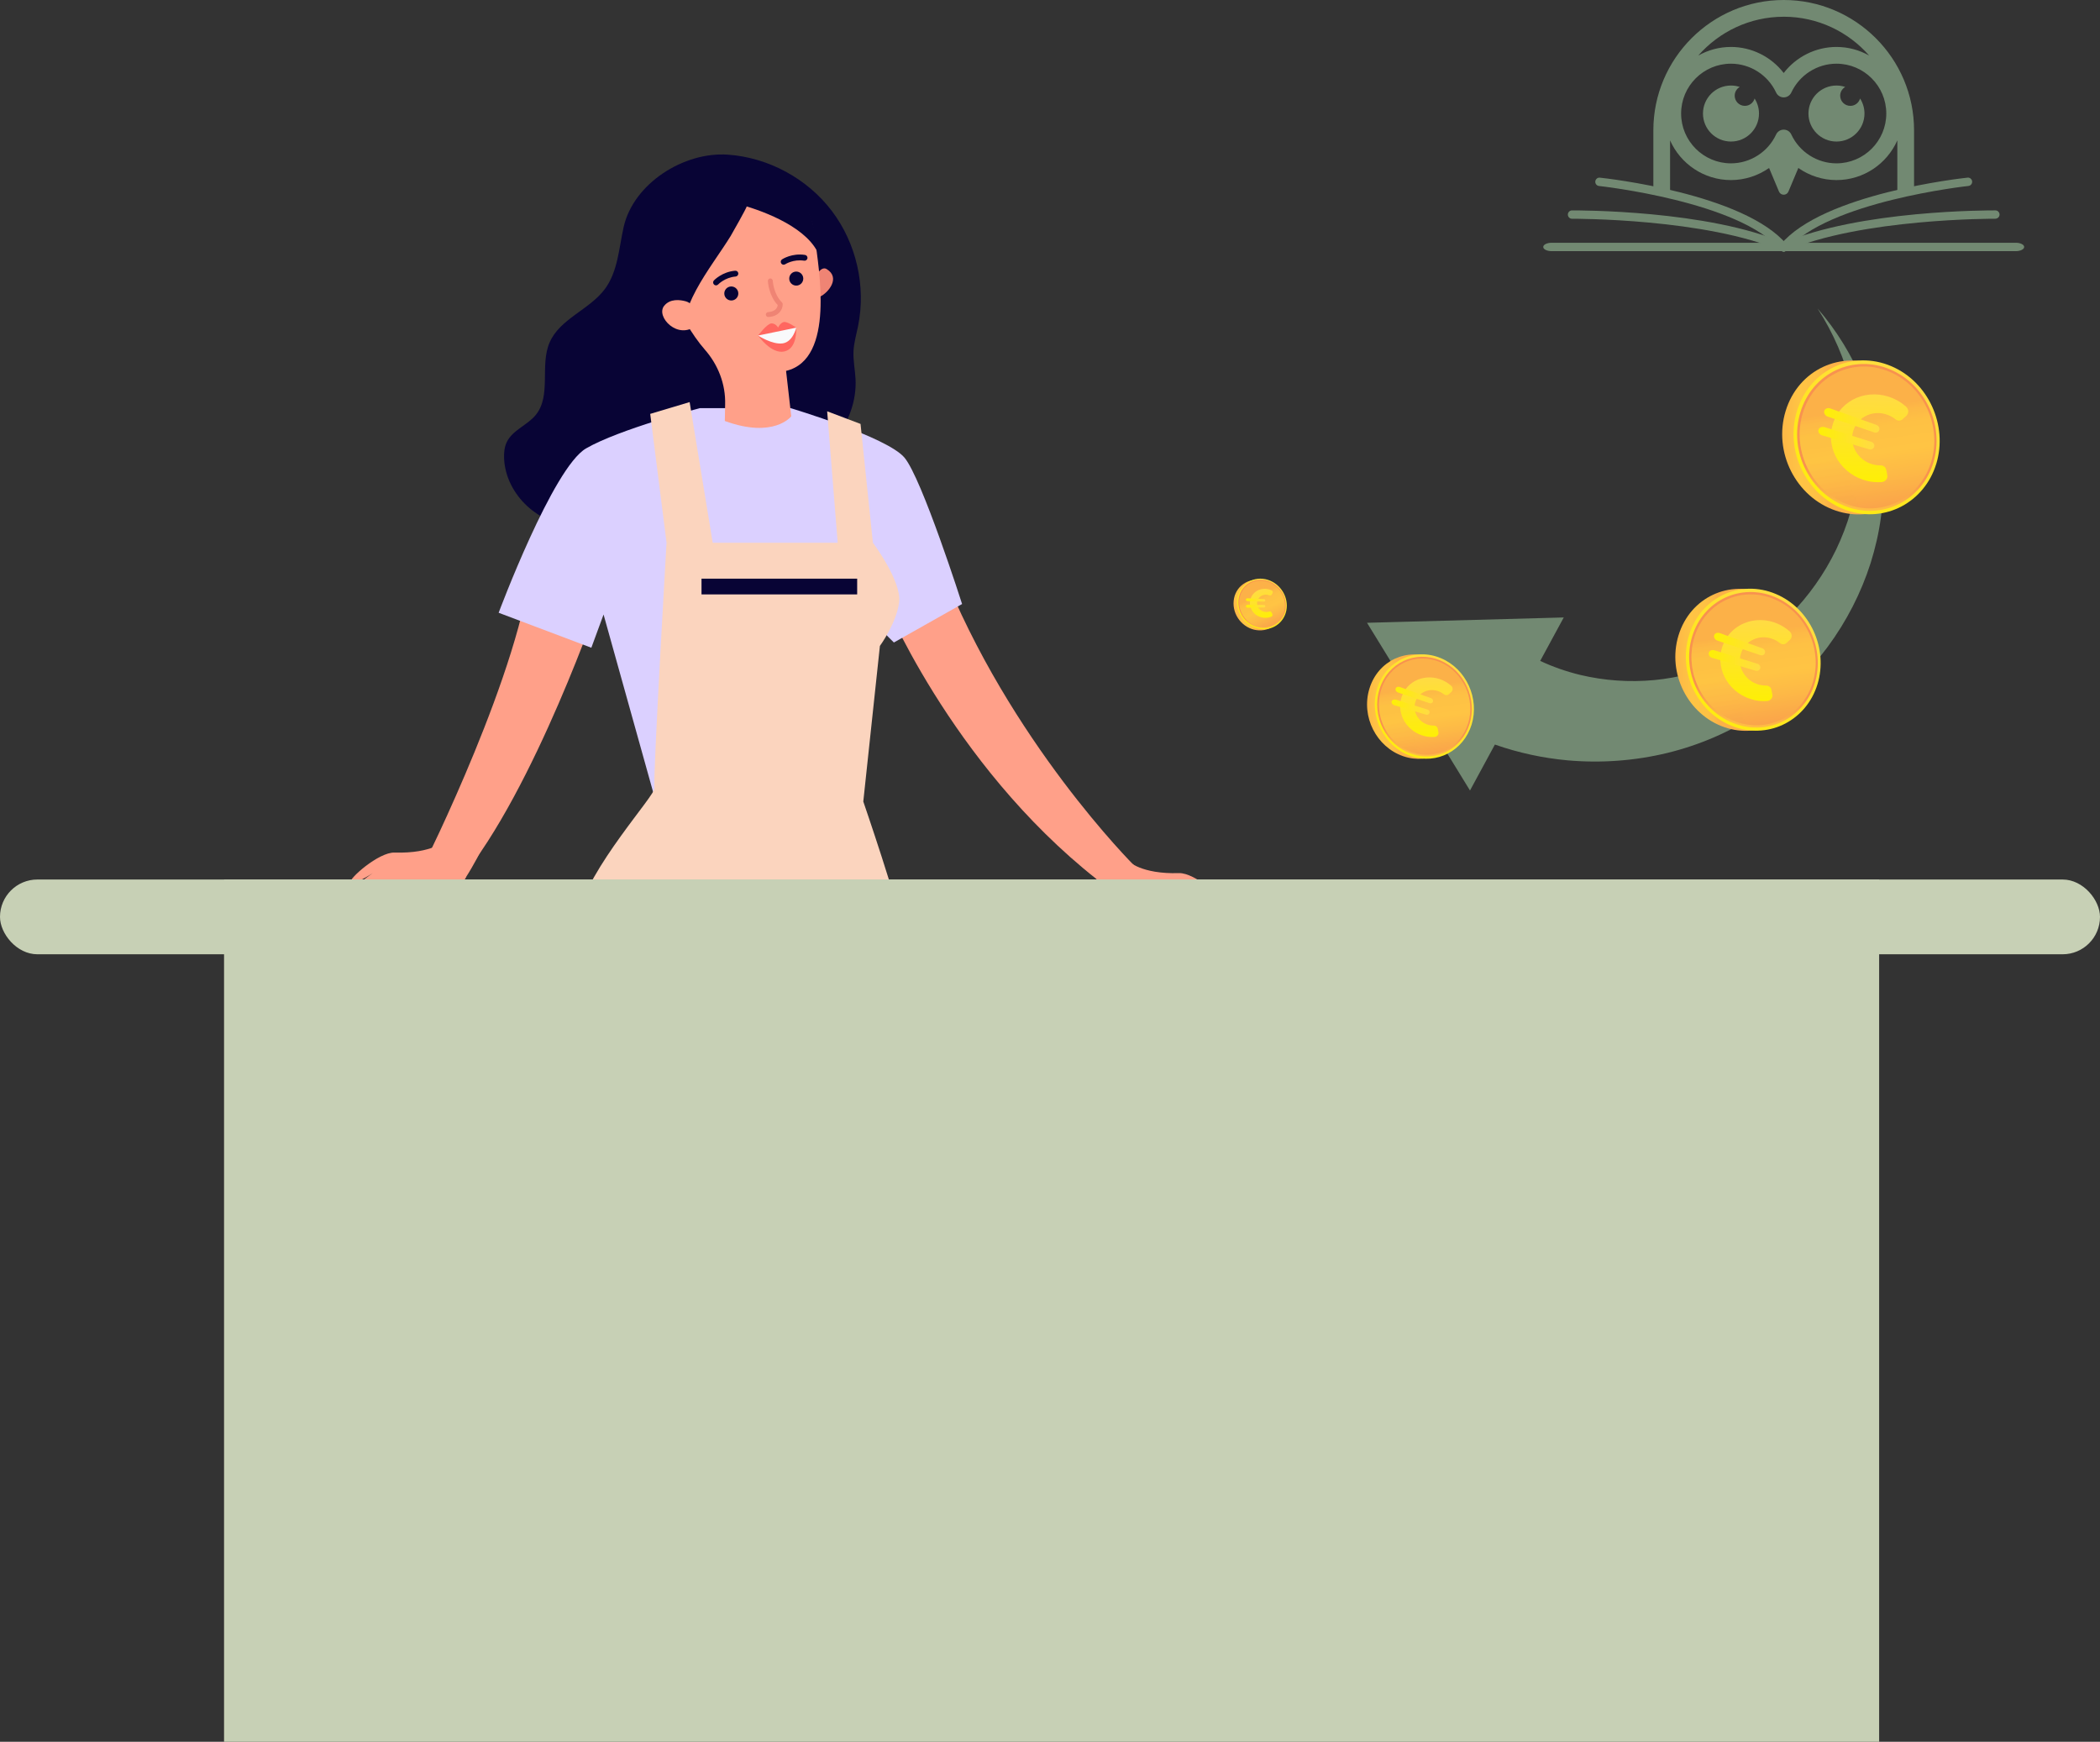 <?xml version="1.0" encoding="UTF-8"?><svg xmlns="http://www.w3.org/2000/svg" xmlns:xlink="http://www.w3.org/1999/xlink" viewBox="0 0 1488.89 1235.01"><rect x="0" y="0" width="1488.89" height="1235.01" fill="#333333" stroke="none"/><defs><style>
      .cls-1 {
        fill: url(#linear-gradient-15);
      }

      .cls-2 {
        fill: #ff6760;
      }

      .cls-3 {
        fill: url(#linear-gradient-28);
      }

      .cls-4 {
        fill: url(#linear-gradient-2);
      }

      .cls-5 {
        fill: url(#linear-gradient-25);
      }

      .cls-6 {
        fill: url(#linear-gradient-10);
      }

      .cls-7 {
        fill: url(#linear-gradient-12);
      }

      .cls-8 {
        fill: url(#linear-gradient-27);
      }

      .cls-9 {
        fill: url(#linear-gradient-26);
      }

      .cls-10 {
        fill: #f9f9fb;
      }

      .cls-11 {
        fill: #080435;
      }

      .cls-12 {
        fill: url(#linear-gradient-4);
      }

      .cls-13 {
        fill: url(#linear-gradient-21);
      }

      .cls-13, .cls-14, .cls-15, .cls-16 {
        mix-blend-mode: multiply;
        opacity: .3;
      }

      .cls-17 {
        fill: url(#linear-gradient-30);
      }

      .cls-18 {
        fill: #728972;
      }

      .cls-19 {
        fill: url(#linear-gradient-3);
      }

      .cls-20 {
        fill: url(#linear-gradient-22);
      }

      .cls-21 {
        fill: url(#linear-gradient-24);
      }

      .cls-22 {
        isolation: isolate;
      }

      .cls-23 {
        fill: #c7d0b5;
      }

      .cls-14 {
        fill: url(#linear-gradient-13);
      }

      .cls-24 {
        fill: url(#linear-gradient-8);
      }

      .cls-25 {
        fill: #ffa089;
      }

      .cls-26 {
        fill: #dbd0ff;
      }

      .cls-27 {
        fill: url(#linear-gradient-14);
      }

      .cls-28 {
        fill: #ef8474;
      }

      .cls-29 {
        fill: url(#linear-gradient-20);
      }

      .cls-30 {
        fill: url(#linear-gradient-17);
      }

      .cls-31 {
        fill: url(#linear-gradient-7);
      }

      .cls-32 {
        fill: url(#linear-gradient-9);
      }

      .cls-33 {
        fill: url(#linear-gradient-11);
      }

      .cls-34 {
        fill: url(#linear-gradient-19);
      }

      .cls-35 {
        fill: url(#linear-gradient-6);
      }

      .cls-15 {
        fill: url(#linear-gradient-29);
      }

      .cls-16 {
        fill: url(#linear-gradient-5);
      }

      .cls-36 {
        fill: url(#linear-gradient-32);
      }

      .cls-37 {
        fill: url(#linear-gradient-16);
      }

      .cls-38 {
        fill: url(#linear-gradient);
      }

      .cls-39 {
        fill: url(#linear-gradient-23);
      }

      .cls-40 {
        fill: url(#linear-gradient-31);
      }

      .cls-41 {
        fill: #fbd4be;
      }

      .cls-42 {
        fill: url(#linear-gradient-18);
      }
    </style><linearGradient id="linear-gradient" x1="1276.72" y1="303.73" x2="1215.25" y2="323.46" gradientTransform="translate(164.64 -353.93) rotate(17.03)" gradientUnits="userSpaceOnUse"><stop offset="0" stop-color="#fcb148"/><stop offset=".05" stop-color="#fdb946"/><stop offset=".14" stop-color="#fec144"/><stop offset=".32" stop-color="#ffc444"/><stop offset=".48" stop-color="#fdb946"/><stop offset=".78" stop-color="#f99c4c"/><stop offset=".87" stop-color="#f8924f"/><stop offset="1" stop-color="#f8924f"/></linearGradient><linearGradient id="linear-gradient-2" x1="1326.44" y1="242.55" x2="1271.57" y2="363.61" gradientTransform="translate(164.64 -353.93) rotate(17.03)" gradientUnits="userSpaceOnUse"><stop offset="0" stop-color="#ffdb44"/><stop offset="1" stop-color="#feef06"/></linearGradient><linearGradient id="linear-gradient-3" x1="1316.35" y1="370.37" x2="1305.76" y2="312.53" xlink:href="#linear-gradient"/><linearGradient id="linear-gradient-4" x1="1293.9" y1="276.75" x2="1337.53" y2="369.38" xlink:href="#linear-gradient"/><linearGradient id="linear-gradient-5" x1="1281.06" y1="282.75" x2="1324.61" y2="375.19" xlink:href="#linear-gradient"/><linearGradient id="linear-gradient-6" x1="1296.25" y1="265.41" x2="1312.28" y2="325.5" xlink:href="#linear-gradient-2"/><linearGradient id="linear-gradient-7" x1="3678.83" y1="-1565.01" x2="3689.05" y2="-1526.69" gradientTransform="translate(913.9 -3677.08) rotate(107.03)" xlink:href="#linear-gradient-2"/><linearGradient id="linear-gradient-8" x1="3691.95" y1="-1565.2" x2="3702.28" y2="-1526.49" gradientTransform="translate(913.9 -3677.08) rotate(107.03)" xlink:href="#linear-gradient-2"/><linearGradient id="linear-gradient-9" x1="1248.04" y1="477.4" x2="1191.32" y2="495.6" xlink:href="#linear-gradient"/><linearGradient id="linear-gradient-10" x1="1293.92" y1="420.94" x2="1243.29" y2="532.65" xlink:href="#linear-gradient-2"/><linearGradient id="linear-gradient-11" x1="1284.6" y1="538.89" x2="1274.83" y2="485.52" xlink:href="#linear-gradient"/><linearGradient id="linear-gradient-12" x1="1263.89" y1="452.5" x2="1304.15" y2="537.97" xlink:href="#linear-gradient"/><linearGradient id="linear-gradient-13" x1="1252.05" y1="458.03" x2="1292.23" y2="543.33" xlink:href="#linear-gradient"/><linearGradient id="linear-gradient-14" x1="1266.06" y1="442.03" x2="1280.86" y2="497.48" xlink:href="#linear-gradient-2"/><linearGradient id="linear-gradient-15" x1="3854.17" y1="-1533.91" x2="3863.61" y2="-1498.55" gradientTransform="translate(913.9 -3677.08) rotate(107.03)" xlink:href="#linear-gradient-2"/><linearGradient id="linear-gradient-16" x1="3866.28" y1="-1534.09" x2="3875.81" y2="-1498.37" gradientTransform="translate(913.9 -3677.08) rotate(107.03)" xlink:href="#linear-gradient-2"/><linearGradient id="linear-gradient-17" x1="1041.09" y1="575.45" x2="999.38" y2="588.83" xlink:href="#linear-gradient"/><linearGradient id="linear-gradient-18" x1="1074.84" y1="533.93" x2="1037.6" y2="616.08" xlink:href="#linear-gradient-2"/><linearGradient id="linear-gradient-19" x1="1067.99" y1="620.67" x2="1060.8" y2="581.42" xlink:href="#linear-gradient"/><linearGradient id="linear-gradient-20" x1="1052.75" y1="557.14" x2="1082.36" y2="620" xlink:href="#linear-gradient"/><linearGradient id="linear-gradient-21" x1="1044.04" y1="561.21" x2="1073.59" y2="623.94" xlink:href="#linear-gradient"/><linearGradient id="linear-gradient-22" x1="1054.35" y1="549.44" x2="1065.23" y2="590.22" xlink:href="#linear-gradient-2"/><linearGradient id="linear-gradient-23" x1="3957.54" y1="-1319.32" x2="3964.48" y2="-1293.31" gradientTransform="translate(913.9 -3677.08) rotate(107.03)" xlink:href="#linear-gradient-2"/><linearGradient id="linear-gradient-24" x1="3966.44" y1="-1319.45" x2="3973.45" y2="-1293.18" gradientTransform="translate(913.9 -3677.08) rotate(107.03)" xlink:href="#linear-gradient-2"/><linearGradient id="linear-gradient-25" x1="886.14" y1="430.98" x2="865.61" y2="437.57" gradientTransform="matrix(1,0,0,1,0,0)" xlink:href="#linear-gradient"/><linearGradient id="linear-gradient-26" x1="902.75" y1="410.55" x2="884.42" y2="450.98" gradientTransform="matrix(1,0,0,1,0,0)" xlink:href="#linear-gradient-2"/><linearGradient id="linear-gradient-27" x1="899.38" y1="453.24" x2="895.84" y2="433.92" gradientTransform="matrix(1,0,0,1,0,0)" xlink:href="#linear-gradient"/><linearGradient id="linear-gradient-28" x1="891.88" y1="421.97" x2="906.46" y2="452.91" gradientTransform="matrix(1,0,0,1,0,0)" xlink:href="#linear-gradient"/><linearGradient id="linear-gradient-29" x1="887.6" y1="423.98" x2="902.14" y2="454.85" gradientTransform="matrix(1,0,0,1,0,0)" xlink:href="#linear-gradient"/><linearGradient id="linear-gradient-30" x1="892.67" y1="418.18" x2="898.02" y2="438.25" gradientTransform="matrix(1,0,0,1,0,0)" xlink:href="#linear-gradient-2"/><linearGradient id="linear-gradient-31" x1="3820.58" y1="-1153.57" x2="3823.99" y2="-1140.78" gradientTransform="translate(-256.97 -3396.86) rotate(90)" xlink:href="#linear-gradient-2"/><linearGradient id="linear-gradient-32" x1="3824.96" y1="-1153.64" x2="3828.41" y2="-1140.71" gradientTransform="translate(-256.97 -3396.86) rotate(90)" xlink:href="#linear-gradient-2"/></defs><g class="cls-22"><g id="Calque_2" data-name="Calque 2"><g id="_Layer_" data-name="&amp;lt;Layer&amp;gt;"><g id="Calque_1-2" data-name="Calque 1-2"><path class="cls-18" d="M1295.81,458.67c13.42-18.17,23.71-38.3,30.44-59.38,3.3-10.57,5.82-21.33,7.27-32.21.4-2.71.66-5.45.95-8.17.14-1.36.21-2.73.31-4.09.1-1.36.21-2.73.24-4.09l.16-4.09c.03-1.37,0-2.73,0-4.09v-4.08s-.02-1.02-.02-1.02l-.05-1.02-.1-2.04c-.47-10.85-1.91-21.56-4.22-32.01-2.35-10.45-5.56-20.63-9.55-30.42-7.98-19.58-19.06-37.63-32.61-53.25,11.23,17.37,19.39,36.39,24.3,55.98,2.45,9.79,4.09,19.73,4.89,29.66.75,9.94.66,19.87-.3,29.64l-.17,1.83-.08.91-.13.91-.51,3.64c-.17,1.21-.32,2.42-.52,3.62l-.66,3.6c-.2,1.2-.47,2.39-.73,3.58-.27,1.19-.49,2.38-.79,3.56-.6,2.36-1.15,4.72-1.85,7.04-2.62,9.34-6.15,18.36-10.28,27.03-8.38,17.29-19.55,33.01-32.72,46.36-13.21,13.32-28.42,24.25-44.71,32.04-16.27,7.73-33.81,12.4-51.5,14.11-17.7,1.66-35.52.38-52.36-3.63-9.94-2.4-19.51-5.75-28.52-9.96l16.7-30.81-139.47,3.78,73,118.91,17.65-32.57c16.82,5.9,34.14,9.59,51.46,11.18,23.94,2.13,47.9.31,70.81-5.24,22.89-5.6,44.77-15,64.2-27.94,19.37-12.97,36-29.14,49.47-47.27h0Z"/></g><g><g><path class="cls-11" d="M442.13,161.1c-3.33,14.97-4.08,31.3-13.15,43.66-10.95,14.91-32.18,21.23-39.39,38.26-6.89,16.22,1.4,37.43-9.68,51.13-5.95,7.36-16.42,10.71-20.56,19.22-1.8,3.7-2.14,7.95-1.94,12.07,1.31,25.44,25.09,47.59,50.56,47.06,32.66-.68,57.21-32.31,89.46-37.51,17.45-2.81,35.34,2.47,52.91.42,31.89-3.72,58.06-34.89,56.22-66.95-.36-6.5-1.73-12.95-1.42-19.45.29-6.05,2.05-11.92,3.24-17.85,5.74-28.2-1.24-58.73-18.65-81.65-17.41-22.91-44.95-37.82-73.65-39.85-31.1-2.2-66.98,20.32-73.94,51.43h0Z"/><path class="cls-25" d="M625.1,421.47s47.73,119.34,152.63,202.1l26.46-9.81s-88.6-88.14-136.96-211.51l-42.14,19.22h0Z"/><path class="cls-25" d="M426.09,422.09s-47.12,138.25-99.82,201.49l-25.43-11.16s69.44-138.87,76.26-216.37l48.99,26.04h0Z"/><path class="cls-26" d="M560.62,289.42s68.2,20.38,80.58,34.99c12.41,14.61,40.92,103.88,40.92,103.88l-48.36,27.28-12.41-12.4-29.75,152.51h-119.03s-44.64-159.95-44.64-159.95l-8.67,23.56-65.72-24.8s38.45-102.91,62-116.55c23.56-13.64,80.59-28.52,80.59-28.52h64.48Z"/><path class="cls-41" d="M399.42,723.33s2.48-38.52,9.91-73.2c7.45-34.68,55.97-86.8,54.68-91.4-1.28-4.6,8.56-173.9,8.56-173.9h146.31s20.47,27.28,18.6,42.16c-1.85,14.88-13.63,31-13.63,31l-11.78,110.35s24.8,71.92,29.75,97.34c4.95,25.42-242.41,57.66-242.41,57.66h0Z"/><polygon class="cls-41" points="472.58 384.82 461 293.47 488.95 285.1 506.68 393.2 472.58 384.82 472.58 384.82"/><polygon class="cls-41" points="618.88 384.82 610.12 300.59 586.45 291.63 595.03 398.78 618.88 384.82 618.88 384.82"/><path class="cls-28" d="M578.32,195.84s3.83-7.47,7.77-5.06c10.09,6.15,1.15,16.86-4.77,19.62l-3-14.56h0Z"/><path class="cls-25" d="M510.85,118.22c-28.18,5.09-48.4,30.91-46.64,59.48.56,9.39,3.38,18.05,7.82,25.56,10.07,18.82,18.33,33.97,27.68,44.62,9.48,10.79,14.82,24.59,14.41,38.95l-.22,11.68c34.84,12.71,47.09-3.32,47.09-3.32l-3.67-32.22h0c35.13-8.32,22.86-73.54,20.65-92.97l-.07.02c-.04-.73-.09-1.46-.18-2.2-3.72-32.53-34.14-55.51-66.87-49.59h0Z"/><path class="cls-11" d="M512.42,176c-8.6,12.9-17.88,25.65-23.78,39.96-.65,1.57-5.2,13.37-3.38,14.45-9.98-5.93-17.05-15.68-23.2-25.53-10.65-17.08-10.63-39.06-2.03-56.97,8.49-17.71,24.93-28.29,43.94-32.05,20.38-4.02,43.63.31,58.15,16.05,13.65,14.77,16.51,35.09,20.05,54.04-3.96-21.28-34.64-33.99-52.79-39.59.52.16-10.74,20.01-11.35,20.99-1.8,2.91-3.69,5.78-5.61,8.66h0Z"/><path class="cls-25" d="M491.1,217.15c-1.13-1.73-2.88-2.94-4.86-3.49-4.08-1.13-11.17-2.06-15.38,3.22-6.15,7.75,9.96,24.59,22.72,13.84,0,0,3.51-4.4-2.48-13.57h0Z"/><path class="cls-11" d="M569.52,197.45c-.05-2.75-2.32-4.93-5.07-4.89-2.75.05-4.93,2.31-4.89,5.06.05,2.75,2.32,4.93,5.07,4.89s4.93-2.31,4.89-5.06h0Z"/><path class="cls-11" d="M523.46,208.01c-.04-2.75-2.3-4.93-5.05-4.89-2.75.05-4.93,2.31-4.89,5.06.04,2.75,2.32,4.93,5.05,4.89,2.75-.05,4.95-2.31,4.89-5.06h0Z"/><path class="cls-2" d="M564.54,232.32s-6.55-4.72-9.05-3.94c-2.52.78-3.81,3.9-3.81,3.9,0,0-1.62-3.01-4.71-2.96-3.11.06-9.5,8.59-9.5,8.59,0,0,9.23,13.32,18.54,11.31,9.48-2.05,8.45-16.22,8.45-16.22l.09-.69h0Z"/><path class="cls-11" d="M507.92,202.32c-.59.07-1.19-.1-1.67-.54-.83-.78-.88-2.09-.11-2.92.23-.25,5.88-6.14,15.09-6.9,1.15-.09,2.14.75,2.23,1.89.09,1.14-.83,2.16-1.89,2.23-7.68.65-12.34,5.55-12.39,5.6-.36.37-.79.58-1.26.64h0Z"/><path class="cls-11" d="M555.38,187.68c-.59-.06-1.15-.38-1.49-.92-.63-.95-.38-2.24.59-2.86.27-.19,7.07-4.59,16.28-3.14,1.13.18,1.89,1.23,1.73,2.36-.18,1.13-1.28,1.91-2.36,1.72-7.63-1.2-13.33,2.47-13.38,2.51-.43.27-.9.38-1.37.33h0Z"/><path class="cls-28" d="M547.85,224.3c5.74-1.55,7.18-6.17,7.07-8.72,0-.45-.2-.87-.52-1.18-5.97-5.79-6.51-15.22-6.51-15.31-.04-.96-.86-1.7-1.82-1.66-.95.04-1.69.86-1.64,1.82.02.43.54,10.3,6.98,17.08-.18,1.4-1.24,4.61-6.82,4.98-.97.07-1.69.89-1.62,1.85.07.96.9,1.69,1.85,1.63,1.13-.07,2.14-.24,3.04-.49h0Z"/><path class="cls-10" d="M564.54,232.32l-27.07,5.6s10.14,6.65,17.48,5.55c7.34-1.1,9.59-11.15,9.59-11.15h0Z"/><polygon class="cls-11" points="607.73 421.47 497.37 421.47 497.37 410.31 607.73 410.31 607.73 421.47 607.73 421.47"/><path class="cls-25" d="M771.63,611.82s17.55,36.07,25.34,37.62c7.82,1.55,31.35,3.01,35.02,4.13,3.67,1.12,21.22,11.21,24.95,10.9,3.74-.31-15.7-16.54-15.7-16.54,0,0,18.51,11.52,21.53,8.84,3.02-2.68-15.79-16.76-15.79-16.76,0,0,18.42,12.27,20.32,9.07,1.89-3.2-15.83-15.37-15.83-15.37,0,0,14.41,9.33,15.88,6.76,1.44-2.57-20.05-21.74-31.46-21.38-26.96.85-35.99-8.63-35.99-8.63l-28.27,1.36h0Z"/><path class="cls-25" d="M785.12,636.24s11.53,19.44,17.95,23.11c6.44,3.67,18.6,12.71,20.09,9.91,1.46-2.8-14.73-16.54-14.39-18.97.32-2.43-7.93-6.96-7.93-6.96l-15.72-7.09h0Z"/><path class="cls-25" d="M344.08,597.24s-17.55,36.07-25.34,37.62c-7.82,1.55-31.35,3.01-35.02,4.13-3.67,1.12-21.22,11.21-24.95,10.9-3.74-.31,15.7-16.54,15.7-16.54,0,0-18.51,11.52-21.53,8.84-3.02-2.68,15.79-16.76,15.79-16.76,0,0-18.42,12.27-20.32,9.07-1.89-3.2,15.83-15.37,15.83-15.37,0,0-14.41,9.33-15.88,6.76-1.44-2.57,20.04-21.74,31.46-21.38,26.96.85,35.99-8.63,35.99-8.63l28.27,1.36h0Z"/><path class="cls-25" d="M330.59,621.66s-11.53,19.44-17.95,23.11c-6.44,3.67-18.6,12.71-20.09,9.91-1.46-2.8,14.73-16.54,14.39-18.97-.32-2.43,7.93-6.96,7.93-6.96l15.72-7.09h0Z"/></g><rect class="cls-23" x="158.85" y="623.63" width="1173.45" height="611.38"/><rect class="cls-23" x="0" y="623.63" width="1488.89" height="53.01" rx="26.5" ry="26.5"/></g><g><path class="cls-38" d="M1364.71,329.03c-8.35,27.26-36.24,42.18-63.23,33-28.09-9.56-44.44-41.35-35.46-70.66,8.98-29.31,39.34-43.28,66.8-31.64,26.38,11.18,40.25,42.04,31.9,69.3Z"/><path class="cls-4" d="M1372.79,328.93c-8.35,27.26-36.24,42.18-63.23,33-28.09-9.56-44.44-41.35-35.46-70.66,8.98-29.31,39.34-43.28,66.8-31.64,26.38,11.18,40.25,42.04,31.9,69.3Z"/><path class="cls-19" d="M1370.7,328.14c-7.98,26.06-34.65,40.28-60.43,31.47-26.77-9.16-42.32-39.49-33.76-67.41,8.55-27.92,37.48-41.28,63.67-30.23,25.21,10.64,38.5,40.11,30.51,66.17Z"/><path class="cls-12" d="M1369.2,327.56c-7.72,25.2-33.52,38.93-58.42,30.37-25.83-8.87-40.81-38.15-32.55-65.09s36.15-39.86,61.44-29.22c24.38,10.25,37.25,38.73,29.52,63.94Z"/><path class="cls-16" d="M1314.28,317.49c6.11-14.52,21.82-16.64,24.24-30.97,1.49-8.83-2.75-17.96-8.22-25.75-22.48-4.39-44.85,8.49-52.08,32.08-8.25,26.94,6.72,56.22,32.55,65.09,2.51.86,5.02,1.49,7.53,1.91-7.21-13.49-9.27-29.88-4.02-42.35Z"/><g><path class="cls-35" d="M1338.64,294.29c1.89.74,3.65,1.76,5.21,3,1.59,1.26,3.72,1.24,5.09-.03l2.81-2.6c.82-.76,1.25-1.89,1.19-3.09-.06-1.2-.62-2.37-1.53-3.19-2.68-2.42-5.78-4.43-9.16-5.9-17.23-7.53-37.3.28-42.8,18.26-5.51,17.98,6.56,36.3,24.84,40.37,3.27.73,6.61.96,9.87.7,1.21-.1,2.34-.69,3.09-1.62.75-.93,1.06-2.11.84-3.23l-.73-3.82c-.36-1.87-2.06-3.21-4.07-3.17-1.78.03-3.58-.19-5.37-.66-10.54-2.78-17.11-13.55-13.96-23.83s14.52-15.18,24.69-11.19Z"/><g><path class="cls-31" d="M1332.41,304.94c-.44,1.44-2.01,2.19-3.53,1.67l-32.95-11.18c-1.88-.64-3.02-2.47-2.52-4.09h0c.5-1.62,2.43-2.39,4.3-1.72l32.78,11.74c1.51.54,2.36,2.14,1.92,3.57h0Z"/><path class="cls-24" d="M1328.78,316.79c-.44,1.44-2.03,2.23-3.56,1.78l-33.35-9.89c-1.9-.56-3.06-2.34-2.56-3.96h0c.5-1.62,2.45-2.45,4.34-1.85l33.18,10.45c1.53.48,2.4,2.03,1.96,3.47h0Z"/></g></g></g><g><path class="cls-32" d="M1281.14,485.24c-7.71,25.16-33.44,38.92-58.35,30.45-25.92-8.82-41-38.16-32.72-65.2,8.28-27.04,36.3-39.93,61.64-29.19,24.34,10.32,37.14,38.79,29.43,63.95Z"/><path class="cls-6" d="M1288.6,485.15c-7.71,25.16-33.44,38.92-58.35,30.45-25.92-8.82-41-38.16-32.72-65.2,8.28-27.04,36.3-39.93,61.64-29.19,24.34,10.32,37.14,38.79,29.43,63.95Z"/><path class="cls-33" d="M1286.67,484.42c-7.37,24.05-31.98,37.17-55.76,29.03-24.7-8.45-39.05-36.44-31.15-62.2,7.89-25.77,34.58-38.09,58.75-27.89,23.26,9.82,35.52,37.01,28.16,61.06Z"/><path class="cls-7" d="M1285.28,483.89c-7.12,23.26-30.92,35.92-53.9,28.03-23.84-8.19-37.65-35.2-30.04-60.06,7.62-24.86,33.36-36.78,56.7-26.96,22.49,9.46,34.37,35.74,27.24,58.99Z"/><path class="cls-14" d="M1234.61,474.6c5.63-13.4,20.13-15.36,22.37-28.58,1.38-8.15-2.54-16.58-7.58-23.76-20.75-4.05-41.39,7.83-48.05,29.6-7.62,24.86,6.2,51.87,30.04,60.06,2.31.79,4.64,1.37,6.95,1.76-6.65-12.45-8.55-27.57-3.71-39.08Z"/><g><path class="cls-27" d="M1257.09,453.18c1.74.68,3.37,1.62,4.81,2.77,1.47,1.17,3.44,1.15,4.7-.02l2.59-2.4c.76-.7,1.16-1.74,1.1-2.85-.06-1.11-.57-2.19-1.41-2.94-2.47-2.23-5.33-4.08-8.45-5.45-15.9-6.95-34.41.26-39.5,16.85-5.08,16.59,6.05,33.49,22.92,37.25,3.02.67,6.1.88,9.11.64,1.12-.09,2.16-.64,2.85-1.5.69-.86.98-1.94.78-2.98l-.68-3.52c-.33-1.73-1.9-2.96-3.76-2.93-1.64.03-3.3-.17-4.96-.61-9.73-2.57-15.79-12.51-12.89-21.99,2.9-9.48,13.4-14.01,22.79-10.33Z"/><g><path class="cls-1" d="M1251.34,463.02c-.41,1.32-1.86,2.02-3.26,1.54l-30.41-10.31c-1.74-.59-2.79-2.28-2.33-3.78h0c.46-1.5,2.24-2.2,3.97-1.58l30.25,10.83c1.39.5,2.18,1.97,1.78,3.3h0Z"/><path class="cls-37" d="M1247.99,473.94c-.41,1.32-1.87,2.06-3.29,1.64l-30.77-9.12c-1.76-.52-2.82-2.16-2.37-3.66h0c.46-1.5,2.26-2.26,4.01-1.71l30.61,9.65c1.41.44,2.21,1.87,1.81,3.2h0Z"/></g></g></g><g><path class="cls-30" d="M1037.88,513.84c-5.67,18.5-24.59,28.63-42.91,22.39-19.06-6.49-30.16-28.06-24.06-47.95,6.09-19.89,26.7-29.37,45.33-21.47,17.9,7.59,27.31,28.53,21.65,47.03Z"/><path class="cls-42" d="M1043.37,513.77c-5.67,18.5-24.59,28.63-42.91,22.39-19.06-6.49-30.16-28.06-24.06-47.95,6.09-19.89,26.7-29.37,45.33-21.47,17.9,7.59,27.31,28.53,21.65,47.03Z"/><path class="cls-34" d="M1041.94,513.23c-5.42,17.69-23.52,27.34-41.01,21.35-18.17-6.22-28.72-26.8-22.91-45.75,5.81-18.95,25.44-28.02,43.21-20.51,17.11,7.22,26.13,27.22,20.71,44.91Z"/><path class="cls-29" d="M1040.93,512.84c-5.24,17.1-22.74,26.42-39.64,20.61-17.53-6.02-27.69-25.89-22.09-44.17,5.6-18.28,24.53-27.05,41.7-19.83,16.54,6.96,25.28,26.28,20.04,43.39Z"/><path class="cls-13" d="M1003.66,506.01c4.14-9.85,14.81-11.29,16.45-21.02,1.01-5.99-1.87-12.19-5.58-17.48-15.26-2.98-30.44,5.76-35.34,21.77-5.6,18.28,4.56,38.15,22.09,44.17,1.7.58,3.41,1.01,5.11,1.3-4.89-9.16-6.29-20.28-2.73-28.74Z"/><g><path class="cls-20" d="M1020.19,490.26c1.28.5,2.48,1.19,3.54,2.04,1.08.86,2.53.84,3.46-.02l1.91-1.76c.56-.52.85-1.28.81-2.1-.04-.82-.42-1.61-1.04-2.16-1.82-1.64-3.92-3-6.21-4.01-11.69-5.11-25.31.19-29.05,12.39s4.45,24.63,16.86,27.4c2.22.49,4.49.65,6.7.47.82-.07,1.59-.47,2.1-1.1.51-.63.72-1.43.57-2.19l-.5-2.59c-.24-1.27-1.4-2.18-2.76-2.15-1.21.02-2.43-.13-3.65-.45-7.16-1.89-11.61-9.2-9.48-16.17,2.14-6.97,9.85-10.3,16.76-7.6Z"/><g><path class="cls-39" d="M1015.96,497.49c-.3.97-1.37,1.48-2.4,1.13l-22.36-7.58c-1.28-.43-2.05-1.68-1.71-2.78h0c.34-1.1,1.65-1.62,2.92-1.16l22.25,7.97c1.02.37,1.6,1.45,1.31,2.43h0Z"/><path class="cls-21" d="M1013.5,505.53c-.3.97-1.38,1.52-2.42,1.21l-22.63-6.71c-1.29-.38-2.08-1.59-1.74-2.69h0c.34-1.1,1.66-1.66,2.95-1.26l22.51,7.09c1.04.33,1.63,1.38,1.33,2.35h0Z"/></g></g></g><g><path class="cls-5" d="M909.78,430.24c0,9.52-7.45,17.02-16.97,16.72-9.91-.3-18.24-8.86-18.24-19.1s8.33-17.67,18.24-16.64c9.52.99,16.97,9.49,16.97,19.01Z"/><path class="cls-9" d="M912.35,429.42c0,9.52-7.45,17.02-16.97,16.72-9.91-.3-18.24-8.86-18.24-19.1s8.33-17.67,18.24-16.64c9.52.99,16.97,9.49,16.97,19.01Z"/><path class="cls-8" d="M911.6,429.37c0,9.1-7.13,16.26-16.22,15.96-9.45-.31-17.38-8.47-17.38-18.23s7.93-16.85,17.38-15.88c9.09.93,16.22,9.04,16.22,18.15Z"/><path class="cls-3" d="M911.07,429.33c0,8.8-6.9,15.71-15.68,15.42-9.12-.31-16.76-8.19-16.76-17.6s7.65-16.27,16.76-15.34c8.79.89,15.68,8.73,15.68,17.53Z"/><path class="cls-15" d="M892.55,431.49c.53-5.23,5.34-7.45,4.71-12.26-.39-2.97-2.64-5.47-5.14-7.42-7.61.8-13.49,7.1-13.49,15.34,0,9.41,7.65,17.3,16.76,17.6.89.03,1.75-.02,2.59-.13-3.62-3.6-5.88-8.64-5.43-13.13Z"/><g><path class="cls-17" d="M898.06,421.69c.68.05,1.34.2,1.96.45.63.25,1.31.03,1.62-.51l.64-1.11c.19-.32.22-.73.08-1.1-.14-.38-.43-.7-.8-.87-1.09-.51-2.28-.85-3.5-.99-6.24-.72-11.88,3.74-11.88,10.02s5.64,10.95,11.88,10.46c1.12-.09,2.21-.34,3.22-.74.38-.15.68-.45.83-.82.15-.37.13-.78-.05-1.11l-.61-1.15c-.3-.56-.97-.82-1.61-.61-.57.18-1.16.29-1.78.31-3.64.14-6.79-2.65-6.79-6.24s3.15-6.27,6.79-5.99Z"/><g><path class="cls-40" d="M897.11,425.71c0,.5-.43.9-.96.88l-11.62-.34c-.66-.02-1.21-.49-1.21-1.06h0c0-.57.54-1,1.21-.97l11.62.54c.53.02.96.45.96.95h0Z"/><path class="cls-36" d="M897.11,429.84c0,.5-.43.91-.96.92l-11.62.1c-.66,0-1.21-.45-1.21-1.01h0c0-.57.54-1.02,1.21-1.02l11.62.09c.53,0,.96.41.96.92h0Z"/></g></g></g><g id="Calque_1-2-2" data-name="Calque 1-2"><g><path class="cls-18" d="M1264.64,178.33c-.4,0-.8-.07-1.18-.25-53.64-23.36-147.89-22.96-148.87-22.97h-.02c-1.63,0-2.96-1.31-2.97-2.94,0-1.63,1.31-2.97,2.94-2.98,3.89-.01,96.48-.4,151.28,23.47,1.5.65,2.2,2.41,1.53,3.9-.49,1.12-1.57,1.78-2.72,1.78h.01Z"/><path class="cls-18" d="M1264.64,178.33c-1.15,0-2.23-.66-2.72-1.78-.65-1.5.04-3.24,1.53-3.9,54.8-23.86,147.4-23.47,151.28-23.47,1.63,0,2.96,1.35,2.94,2.98,0,1.63-1.37,2.87-2.98,2.94-.95,0-95.23-.39-148.87,22.97-.39.16-.79.25-1.18.25h0Z"/><path class="cls-18" d="M1264.64,0c-50.96,0-92.42,41.46-92.42,92.42v43.99h11.86v-36.86c7.35,16.55,23.92,28.13,43.16,28.13,9.83,0,19.23-3.11,27.03-8.57l7.02,16.73c1.25,2.97,5.45,2.97,6.7,0l7.02-16.73c7.8,5.46,17.2,8.57,27.03,8.57,19.25,0,35.82-11.57,43.16-28.13v36.86h11.86v-43.99c.01-50.96-41.45-92.42-92.41-92.42ZM1264.64,11.86c24.13,0,45.81,10.66,60.59,27.54-6.86-3.89-14.77-6.11-23.2-6.11-14.77,0-28.56,7.01-37.39,18.47-8.83-11.46-22.63-18.47-37.39-18.47-8.43,0-16.34,2.23-23.2,6.12,14.78-16.86,36.46-27.54,60.59-27.54h0ZM1302.04,115.82c-13.66,0-26.23-8.03-32.02-20.47-.97-2.1-3.07-3.43-5.38-3.43s-4.4,1.33-5.38,3.43c-5.79,12.44-18.36,20.47-32.02,20.47-19.48,0-35.33-15.85-35.33-35.33s15.85-35.33,35.33-35.33c13.66,0,26.23,8.03,32.02,20.47.97,2.1,3.07,3.43,5.38,3.43s4.4-1.33,5.38-3.43c5.79-12.44,18.36-20.47,32.02-20.47,19.48,0,35.33,15.85,35.33,35.33s-15.85,35.33-35.33,35.33Z"/><path class="cls-18" d="M1244,69.85c-.87,3.01-3.62,5.21-6.9,5.21-3.98,0-7.21-3.23-7.21-7.21,0-2.66,1.45-4.95,3.59-6.2-1.96-.65-4.05-1.01-6.22-1.01-10.96,0-19.86,8.89-19.86,19.86s8.89,19.86,19.86,19.86,19.86-8.89,19.86-19.86c0-3.92-1.15-7.56-3.11-10.64h-.01Z"/><path class="cls-18" d="M1318.79,69.85c-.87,3.01-3.62,5.21-6.9,5.21-3.98,0-7.21-3.23-7.21-7.21,0-2.66,1.45-4.95,3.59-6.2-1.96-.65-4.05-1.01-6.22-1.01-10.96,0-19.86,8.89-19.86,19.86s8.89,19.86,19.86,19.86,19.86-8.89,19.86-19.86c0-3.92-1.15-7.56-3.11-10.64h-.01Z"/><path class="cls-18" d="M1264.64,178.33c-.85,0-1.7-.36-2.28-1.06-28.71-34.42-127.68-45.29-128.67-45.39-1.63-.17-2.81-1.63-2.63-3.27.17-1.63,1.65-2.82,3.26-2.63,4.17.44,102.36,11.24,132.6,47.5,1.05,1.26.89,3.13-.37,4.18-.56.46-1.23.69-1.9.69h0Z"/><path class="cls-18" d="M1264.64,178.33c-.67,0-1.35-.22-1.9-.69-1.26-1.05-1.42-2.92-.37-4.18,30.23-36.26,128.43-47.05,132.6-47.5,1.61-.19,3.09,1.01,3.27,2.63.17,1.63-1.01,3.09-2.63,3.27-1,.1-99.97,10.98-128.67,45.39-.59.7-1.43,1.06-2.28,1.06h-.01Z"/><path class="cls-18" d="M1429.22,178.08h-329.15c-3.28,0-5.92-1.32-5.92-2.97s2.66-2.97,5.92-2.97h329.14c3.28,0,5.92,1.32,5.92,2.97s-2.66,2.97-5.92,2.97h.01Z"/></g></g></g></g></g></svg>